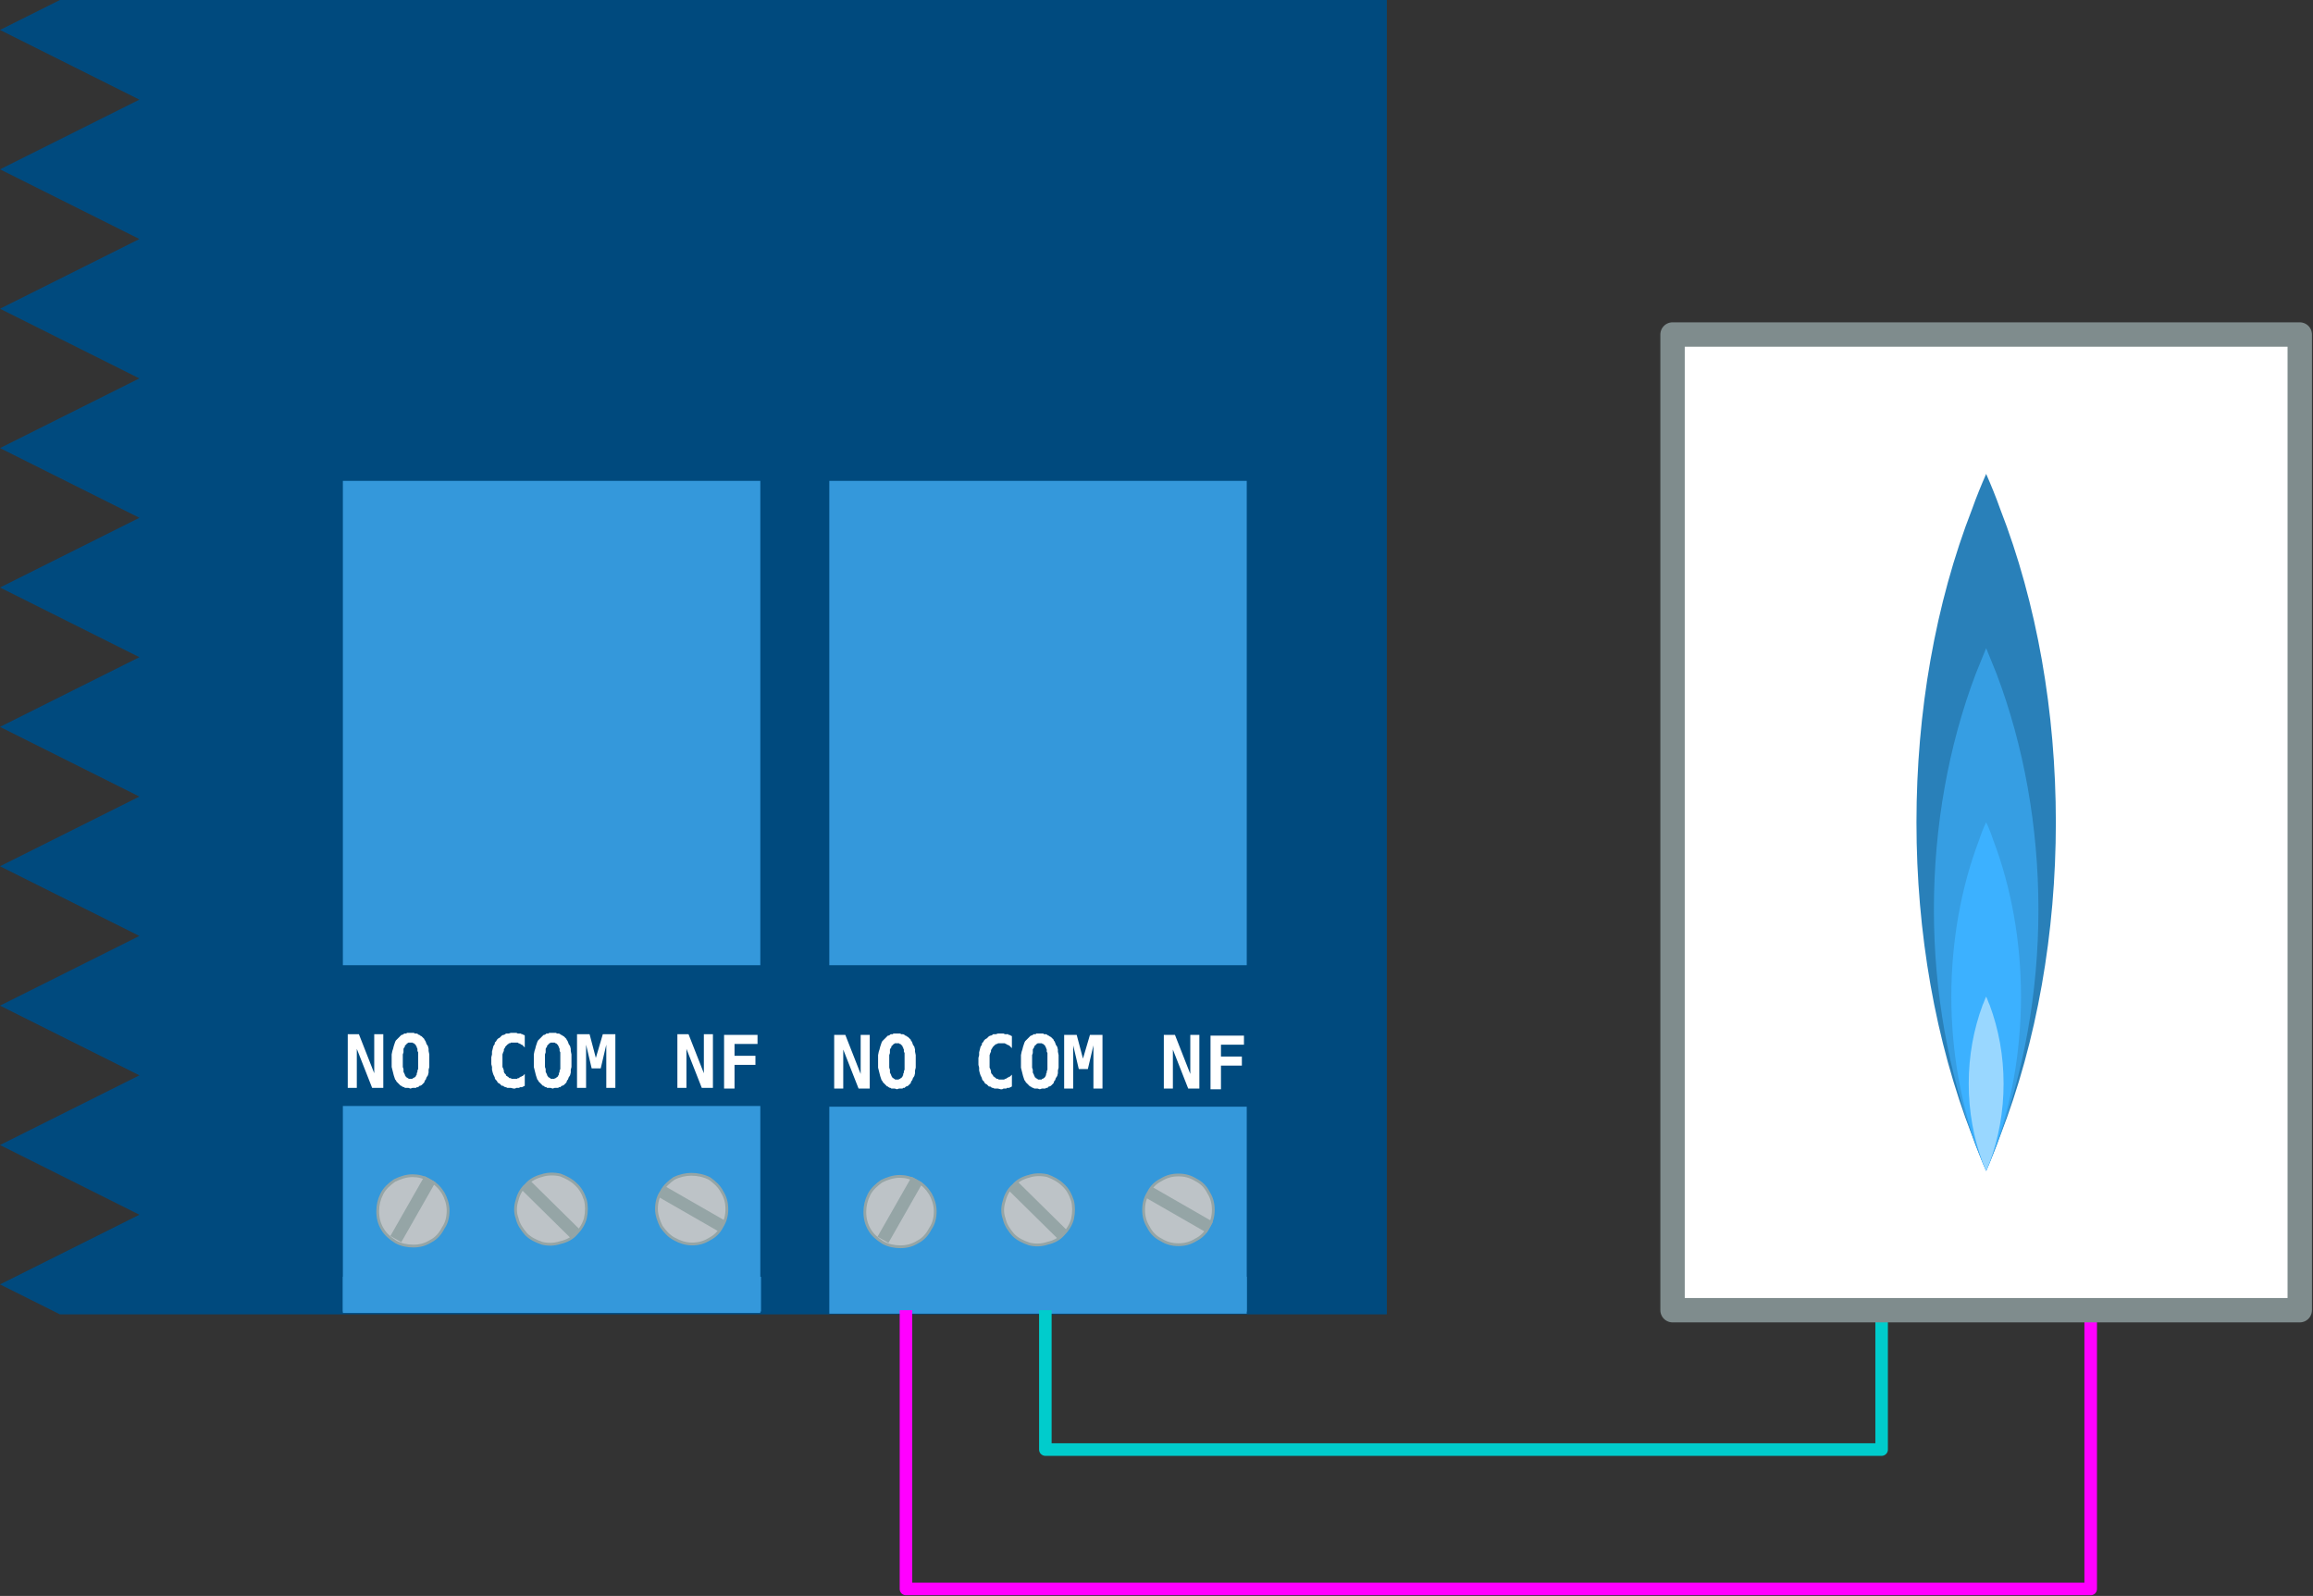 <svg width="33.19mm" height="22.9mm" fill-rule="evenodd" stroke-linejoin="round" stroke-width="28.222" preserveAspectRatio="xMidYMid" version="1.2" viewBox="0 0 3319 2290" xmlns="http://www.w3.org/2000/svg" xmlns:ooo="http://xml.openoffice.org/svg/export"><rect x="0" y="0" width="3319" height="2290" fill="#333333" stroke="none"/><defs class="ClipPathGroup"><clipPath id="a"><rect width="21000" height="29700"/></clipPath></defs><defs class="TextShapeIndex"></defs><defs class="EmbeddedBulletChars"></defs><g transform="translate(-1709,-7825)"><g class="Master_Slide"></g></g><g class="SlideGroup" transform="translate(-1709,-7825)"><g class="Slide" clip-path="url(#a)"><g class="Page"><g class="com.sun.star.drawing.PolyPolygonShape"><g><rect class="BoundingBox" x="1709" y="7825" width="1991" height="1887" fill="none"/><path d="m3699 7825v1886h-1904l-86-43 200-100-200-100 200-100-200-100 200-100-200-100 200-100-200-100 200-100-200-100 200-100-200-100 200-100-200-100 200-100-200-100 200-100-200-100 86-43z" fill="#004a7e"/></g></g><g class="com.sun.star.drawing.CustomShape"><rect class="BoundingBox" x="2201" y="8515" width="600" height="696" fill="none"/><path d="m2501 9210h-300v-695h599v695z" fill="#3498db"/><rect class="BoundingBox" x="2899" y="8515" width="600" height="696" fill="none"/><path d="m3199 9210h-300v-695h599v695z" fill="#3498db"/><rect class="BoundingBox" x="2201" y="9412" width="600" height="298" fill="none"/><path d="m2501 9709h-300v-297h599v297z" fill="#3498db"/></g><g class="Group"><g class="com.sun.star.drawing.PolyPolygonShape"><rect class="BoundingBox" x="2208" y="9309" width="52" height="79" fill="none"/><path d="m2208 9309h16l22 56v-56h13v77h-16l-22-56v56h-13z" fill="#fff"/><rect class="BoundingBox" x="2271" y="9307" width="55" height="81" fill="none"/><path d="m2298 9321h-3l-1 1h-1v1h-1v1h-1v1h-1v2l-1 1-1 2v5l-1 3v18l1 3v4l2 4v1l1 1v1h1v1h1l1 1h1v1h6v-1h2v-1h1l2-2v-1l1-1v-2l1-2v-2l1-2v-24l-1-2v-3l-1-2v-1l-1-1v-1l-3-3h-1l-1-1h-2zm-27 26v-9l1-5 1-3 1-4 2-6 1-2 8-8h1l2-1 1-1h3l1-1h10l1 1h3l2 1 1 1h1l1 1 2 1 4 4v1l1 1 1 2 1 3 2 3 1 4v3l1 5v18l-1 4v4l-1 4-2 3-1 3-1 1-1 2v1l-4 4-2 1h-1l-2 2h-2l-1 1h-5l-3 1-3-1h-5l-1-1h-1l-2-1-1-1h-1l-6-6-1-2-1-1-2-6-3-12v-4z" fill="#fff"/><rect class="BoundingBox" x="2414" y="9307" width="49" height="81" fill="none"/><path d="m2462 9383-4 2h-3l-1 1h-4l-2 1h-2l-4-1h-5l-2-1h-1l-2-1-1-1h-2l-3-3-2-1-1-1-1-2-2-2-1-2v-1l-2-4-1-3-1-4v-4l-1-4v-10l1-4v-4l2-8 2-3v-2l2-2 1-2 2-2 2-1 3-3 2-1h1l2-1 1-1h4l3-1h8l2 1h5v1h2l1 1h1l1 1v17l-4-4h-1l-1-1h-1l-1-1h-1l-1-1h-10l-1 1h-2v1h-1l-4 4v1l-1 1-1 2v2l-1 2-1 3v18l1 2 1 3v2l1 2 2 2v1l1 1h1v1h1l2 2h2l1 1h8l1-1h2v-1h1l1-1h1l1-1h1l3-3z" fill="#fff"/><rect class="BoundingBox" x="2475" y="9307" width="55" height="81" fill="none"/><path d="m2502 9321h-3l-1 1h-1v1h-1v1h-1v1h-1v2l-1 1-1 2v5l-1 3v18l1 3v4l2 4v1l1 1v1h1v1h1l1 1h1v1h6v-1h2v-1h1l2-2v-1l1-1v-2l1-2v-2l1-2v-24l-1-2v-3l-1-2v-1l-1-1v-1l-3-3h-1l-1-1h-2zm-27 26v-9l1-5 1-3 1-4 2-6 1-2 8-8h1l2-1 1-1h3l1-1h10l1 1h3l2 1 1 1h1l1 1 2 1 4 4v1l1 1 1 2 1 3 2 3 1 4v3l1 5v18l-1 4v4l-1 4-2 3-1 3-1 1-1 2v1l-4 4-2 1h-1l-2 2h-2l-1 1h-5l-3 1-3-1h-5l-1-1h-1l-2-1-1-1h-1l-6-6-1-2-1-1-2-6-3-12v-4z" fill="#fff"/><rect class="BoundingBox" x="2537" y="9309" width="56" height="79" fill="none"/><path d="m2537 9309h18l9 34 10-34h18v77h-13v-62l-8 34h-13l-8-34v62h-13z" fill="#fff"/><rect class="BoundingBox" x="2681" y="9309" width="52" height="79" fill="none"/><path d="m2681 9309h16l22 56v-56h13v77h-16l-22-56v56h-13z" fill="#fff"/><rect class="BoundingBox" x="2748" y="9310" width="49" height="78" fill="none"/><path d="m2796 9323h-33v17h30v13h-30v34h-15v-77h48z" fill="#fff"/></g></g><g class="com.sun.star.drawing.CustomShape"><rect class="BoundingBox" x="2248" y="9510" width="107" height="107" fill="none"/><path d="m2345 9587c-4 8-10 15-18 19-8 5-16 7-25 7s-18-2-25-6c-8-5-15-11-19-18-5-8-7-17-7-26s2-17 6-25 11-14 18-19c8-4 17-7 26-7 8 0 17 2 25 7 8 4 14 10 19 18 4 7 7 16 7 25s-2 18-7 25z" fill="#bdc3c7"/><path d="m2345 9587c-4 8-10 15-18 19-8 5-16 7-25 7s-18-2-25-6c-8-5-15-11-19-18-5-8-7-17-7-26s2-17 6-25 11-14 18-19c8-4 17-7 26-7 8 0 17 2 25 7 8 4 14 10 19 18 4 7 7 16 7 25s-2 18-7 25z" fill="none" stroke="#95a5a6" stroke-linejoin="round" stroke-width="4"/></g><g class="com.sun.star.drawing.LineShape"><g fill="none"><rect class="BoundingBox" x="2268" y="9508" width="68" height="105"/><path d="m2326 9517-49 86" stroke="#95a5a6" stroke-linejoin="round" stroke-width="18"/></g></g><g class="com.sun.star.drawing.CustomShape"><rect class="BoundingBox" x="2649" y="9507" width="106" height="106" fill="none"/><path d="m2677 9603c-8-4-14-11-19-18-4-8-7-17-7-25 0-9 2-18 7-25 4-8 11-14 18-19 8-4 17-6 25-6 9 0 18 2 26 6 7 5 14 11 18 19 5 8 7 16 7 25s-2 17-7 25c-4 8-10 14-18 18-8 5-16 7-25 7s-18-3-25-7z" fill="#bdc3c7"/><path d="m2677 9603c-8-4-14-11-19-18-4-8-7-17-7-25 0-9 2-18 7-25 4-8 11-14 18-19 8-4 17-6 25-6 9 0 18 2 26 6 7 5 14 11 18 19 5 8 7 16 7 25s-2 17-7 25c-4 8-10 14-18 18-8 5-16 7-25 7s-18-3-25-7z" fill="none" stroke="#95a5a6" stroke-linejoin="round" stroke-width="4"/></g><g class="com.sun.star.drawing.LineShape"><g fill="none"><rect class="BoundingBox" x="2650" y="9526" width="106" height="69"/><path d="m2746 9585-87-50" stroke="#95a5a6" stroke-linejoin="round" stroke-width="18"/></g></g><g class="com.sun.star.drawing.CustomShape"><rect class="BoundingBox" x="2446" y="9507" width="108" height="107" fill="none"/><path d="m2535 9524c7 6 11 14 14 23 2 8 2 17 0 26-2 8-7 16-13 22-6 7-14 11-23 13-9 3-18 3-26 1-9-3-17-7-23-13-6-7-11-14-13-23-3-8-3-17 0-26 2-8 6-16 13-22 6-7 14-11 22-13 9-3 18-3 27-1 8 3 16 7 22 13z" fill="#bdc3c7"/><path d="m2535 9524c7 6 11 14 14 23 2 8 2 17 0 26-2 8-7 16-13 22-6 7-14 11-23 13-9 3-18 3-26 1-9-3-17-7-23-13-6-7-11-14-13-23-3-8-3-17 0-26 2-8 6-16 13-22 6-7 14-11 22-13 9-3 18-3 27-1 8 3 16 7 22 13z" fill="none" stroke="#95a5a6" stroke-linejoin="round" stroke-width="4"/></g><g class="com.sun.star.drawing.LineShape"><g fill="none"><rect class="BoundingBox" x="2454" y="9516" width="90" height="89"/><path d="m2463 9525 71 70" stroke="#95a5a6" stroke-linejoin="round" stroke-width="18"/></g></g><g class="com.sun.star.drawing.CustomShape"><g><rect class="BoundingBox" x="2899" y="9413" width="600" height="298" fill="none"/><path d="m3199 9710h-300v-297h599v297z" fill="#3498db"/></g></g><g class="Group"><g class="com.sun.star.drawing.PolyPolygonShape"><rect class="BoundingBox" x="2906" y="9310" width="52" height="78" fill="none"/><path d="m2906 9310h16l22 56v-56h13v77h-16l-22-56v56h-13z" fill="#fff"/><rect class="BoundingBox" x="2968" y="9308" width="56" height="82" fill="none"/><path d="m2996 9322h-3l-1 1h-1v1h-1v1h-1v1h-1v2l-1 1-1 2v5l-1 3v18l1 3v4l2 4v1l1 1v1h1v1h1l1 1h1v1h6v-1h2v-1h1l2-2v-1l1-1v-2l1-2v-2l1-2v-24l-1-2v-3l-1-2v-1l-1-1v-1l-3-3h-1l-1-1h-2zm-27 26v-9l1-5 1-3 1-4 2-6 1-2 8-8h1l2-1 1-1h3l1-1h10l1 1h3l2 1 1 1h1l1 1 2 1 4 4v1l1 1 1 2 1 3 2 3 1 4v3l1 5v18l-1 4v4l-1 4-2 3-1 3-1 1-1 2v1l-4 4-2 1h-1l-2 2h-2l-1 1h-5l-3 1-3-1h-5l-1-1h-1l-2-1-1-1h-1l-6-6-1-2-1-1-2-6-3-12v-4z" fill="#fff"/><rect class="BoundingBox" x="3112" y="9308" width="50" height="82" fill="none"/><path d="m3161 9384-4 2h-3l-1 1h-4l-2 1h-2l-4-1h-5l-2-1h-1l-2-1-1-1h-2l-3-3-2-1-1-1-1-2-2-2-1-2v-1l-2-4-1-3-1-4v-4l-1-4v-10l1-4v-4l2-8 2-3v-2l2-2 1-2 2-2 2-1 3-3 2-1h1l2-1 1-1h4l3-1h8l2 1h5v1h2l1 1h1l1 1v17l-4-4h-1l-1-1h-1l-1-1h-1l-1-1h-10l-1 1h-2v1h-1l-4 4v1l-1 1-1 2v2l-1 2-1 3v18l1 2 1 3v2l1 2 2 2v1l1 1h1v1h1l2 2h2l1 1h8l1-1h2v-1h1l1-1h1l1-1h1l3-3z" fill="#fff"/><rect class="BoundingBox" x="3173" y="9308" width="56" height="82" fill="none"/><path d="m3201 9322h-3l-1 1h-1v1h-1v1h-1v1h-1v2l-1 1-1 2v5l-1 3v18l1 3v4l2 4v1l1 1v1h1v1h1l1 1h1v1h6v-1h2v-1h1l2-2v-1l1-1v-2l1-2v-2l1-2v-24l-1-2v-3l-1-2v-1l-1-1v-1l-3-3h-1l-1-1h-2zm-27 26v-9l1-5 1-3 1-4 2-6 1-2 8-8h1l2-1 1-1h3l1-1h10l1 1h3l2 1 1 1h1l1 1 2 1 4 4v1l1 1 1 2 1 3 2 3 1 4v3l1 5v18l-1 4v4l-1 4-2 3-1 3-1 1-1 2v1l-4 4-2 1h-1l-2 2h-2l-1 1h-5l-3 1-3-1h-5l-1-1h-1l-2-1-1-1h-1l-6-6-1-2-1-1-2-6-3-12v-4z" fill="#fff"/><rect class="BoundingBox" x="3236" y="9310" width="56" height="78" fill="none"/><path d="m3236 9310h18l9 34 10-34h18v77h-13v-62l-8 34h-13l-8-34v62h-13z" fill="#fff"/><rect class="BoundingBox" x="3379" y="9310" width="52" height="78" fill="none"/><path d="m3379 9310h16l22 56v-56h13v77h-16l-22-56v56h-13z" fill="#fff"/><rect class="BoundingBox" x="3445" y="9311" width="50" height="78" fill="none"/><path d="m3494 9324h-33v17h30v13h-30v34h-15v-77h48z" fill="#fff"/></g></g><g class="com.sun.star.drawing.CustomShape"><rect class="BoundingBox" x="2947" y="9511" width="107" height="107" fill="none"/><path d="m3044 9588c-4 8-10 15-18 19-8 5-16 7-25 7s-18-2-25-6c-8-5-15-11-19-18-5-8-7-17-7-26s2-17 6-25 11-14 18-19c8-4 17-7 26-7 8 0 17 2 25 7 8 4 14 10 19 18 4 7 7 16 7 25s-2 18-7 25z" fill="#bdc3c7"/><path d="m3044 9588c-4 8-10 15-18 19-8 5-16 7-25 7s-18-2-25-6c-8-5-15-11-19-18-5-8-7-17-7-26s2-17 6-25 11-14 18-19c8-4 17-7 26-7 8 0 17 2 25 7 8 4 14 10 19 18 4 7 7 16 7 25s-2 18-7 25z" fill="none" stroke="#95a5a6" stroke-linejoin="round" stroke-width="4"/></g><g class="com.sun.star.drawing.LineShape"><g fill="none"><rect class="BoundingBox" x="2967" y="9509" width="68" height="105"/><path d="m3025 9518-49 86" stroke="#95a5a6" stroke-linejoin="round" stroke-width="18"/></g></g><g class="com.sun.star.drawing.CustomShape"><rect class="BoundingBox" x="3348" y="9508" width="106" height="106" fill="none"/><path d="m3375 9604c-8-4-14-10-18-18-5-8-7-16-7-25s2-17 7-25c4-8 10-14 18-18 8-5 16-7 25-7s17 2 25 7c8 4 14 10 18 18 5 8 7 16 7 25s-2 17-7 25c-4 8-10 14-18 18-8 5-16 7-25 7s-17-2-25-7z" fill="#bdc3c7"/><path d="m3375 9604c-8-4-14-10-18-18-5-8-7-16-7-25s2-17 7-25c4-8 10-14 18-18 8-5 16-7 25-7s17 2 25 7c8 4 14 10 18 18 5 8 7 16 7 25s-2 17-7 25c-4 8-10 14-18 18-8 5-16 7-25 7s-17-2-25-7z" fill="none" stroke="#95a5a6" stroke-linejoin="round" stroke-width="4"/></g><g class="com.sun.star.drawing.LineShape"><g fill="none"><rect class="BoundingBox" x="3349" y="9527" width="106" height="69"/><path d="m3445 9586-87-50" stroke="#95a5a6" stroke-linejoin="round" stroke-width="18"/></g></g><g class="com.sun.star.drawing.CustomShape"><rect class="BoundingBox" x="3145" y="9508" width="108" height="107" fill="none"/><path d="m3234 9525c7 6 11 14 14 23 2 8 2 17 0 26-2 8-7 16-13 22-6 7-14 11-23 13-9 3-18 3-26 1-9-3-17-7-23-13-6-7-11-14-13-23-3-8-3-17 0-26 2-8 6-16 13-22 6-7 14-11 22-13 9-3 18-3 27-1 8 3 16 7 22 13z" fill="#bdc3c7"/><path d="m3234 9525c7 6 11 14 14 23 2 8 2 17 0 26-2 8-7 16-13 22-6 7-14 11-23 13-9 3-18 3-26 1-9-3-17-7-23-13-6-7-11-14-13-23-3-8-3-17 0-26 2-8 6-16 13-22 6-7 14-11 22-13 9-3 18-3 27-1 8 3 16 7 22 13z" fill="none" stroke="#95a5a6" stroke-linejoin="round" stroke-width="4"/></g><g class="com.sun.star.drawing.LineShape"><g fill="none"><rect class="BoundingBox" x="3153" y="9517" width="90" height="89"/><path d="m3162 9526 71 70" stroke="#95a5a6" stroke-linejoin="round" stroke-width="18"/></g></g><g class="com.sun.star.drawing.CustomShape"><rect class="BoundingBox" x="2201" y="9657" width="200" height="51" fill="none"/><path d="m2301 9707h-100v-50h199v50z" fill="#3498db"/><rect class="BoundingBox" x="2401" y="9657" width="201" height="51" fill="none"/><path d="m2501 9707h-100v-50h200v50z" fill="#3498db"/><rect class="BoundingBox" x="2601" y="9657" width="201" height="51" fill="none"/><path d="m2701 9707h-100v-50h200v50z" fill="#3498db"/><rect class="BoundingBox" x="2900" y="9657" width="201" height="51" fill="none"/><path d="m3e3 9707h-100v-50h200v50z" fill="#3498db"/><rect class="BoundingBox" x="3100" y="9657" width="201" height="51" fill="none"/><path d="m3200 9707h-100v-50h200v50z" fill="#3498db"/><rect class="BoundingBox" x="3299" y="9657" width="200" height="51" fill="none"/><path d="m3399 9707h-100v-50h199v50z" fill="#3498db"/></g><g class="com.sun.star.drawing.PolyLineShape" fill="none"><rect class="BoundingBox" x="3200" y="9696" width="1219" height="219"/><path d="m4409 9705v200h-1200v-200" stroke="#0cc" stroke-linejoin="round" stroke-width="18"/><rect class="BoundingBox" x="3e3" y="9696" width="1719" height="419"/><path d="m3009 9705v400h1700v-400" stroke="#f0f" stroke-linejoin="round" stroke-width="18"/></g><g class="com.sun.star.drawing.CustomShape"><rect class="BoundingBox" x="4091" y="8287" width="937" height="1437" fill="none"/><path d="m4559 9705h-450v-1400h900v1400z" fill="#fff"/><path d="m4559 9705h-450v-1400h900v1400z" fill="none" stroke="#7f8c8d" stroke-linejoin="round" stroke-width="35"/></g><g class="com.sun.star.drawing.ClosedBezierShape"><rect class="BoundingBox" x="4459" y="8505" width="201" height="1001" fill="none"/><path d="m4659 9005c0 158-27 314-80 450-6 17-13 34-20 50-7-16-14-33-20-50-53-136-80-292-80-450s27-314 80-450c6-17 13-34 20-50 7 16 14 33 20 50 53 136 80 292 80 450z" fill="#2980b9"/><rect class="BoundingBox" x="4484" y="8755" width="152" height="751" fill="none"/><path d="m4634 9130c0 119-21 235-60 338-5 12-10 25-15 37-5-12-10-25-15-37-39-103-60-219-60-338s21-235 60-338c5-12 10-25 15-37 5 12 10 25 15 37 39 103 60 219 60 338z" fill="#369ee3"/><rect class="BoundingBox" x="4509" y="9005" width="101" height="501" fill="none"/><path d="m4609 9255c0 79-14 157-40 225-3 9-6 17-10 25-4-8-7-16-10-25-26-68-40-146-40-225s14-157 40-225c3-9 6-17 10-25 4 8 7 16 10 25 26 68 40 146 40 225z" fill="#3cb1ff"/><rect class="BoundingBox" x="4534" y="9255" width="51" height="251" fill="none"/><path d="m4584 9380c0 40-7 78-20 113-2 4-3 8-5 12-2-4-3-8-5-12-13-35-20-73-20-113s7-78 20-113c2-4 3-8 5-12 2 4 3 8 5 12 13 35 20 73 20 113z" fill="#99d7ff"/></g></g></g></g></svg>

